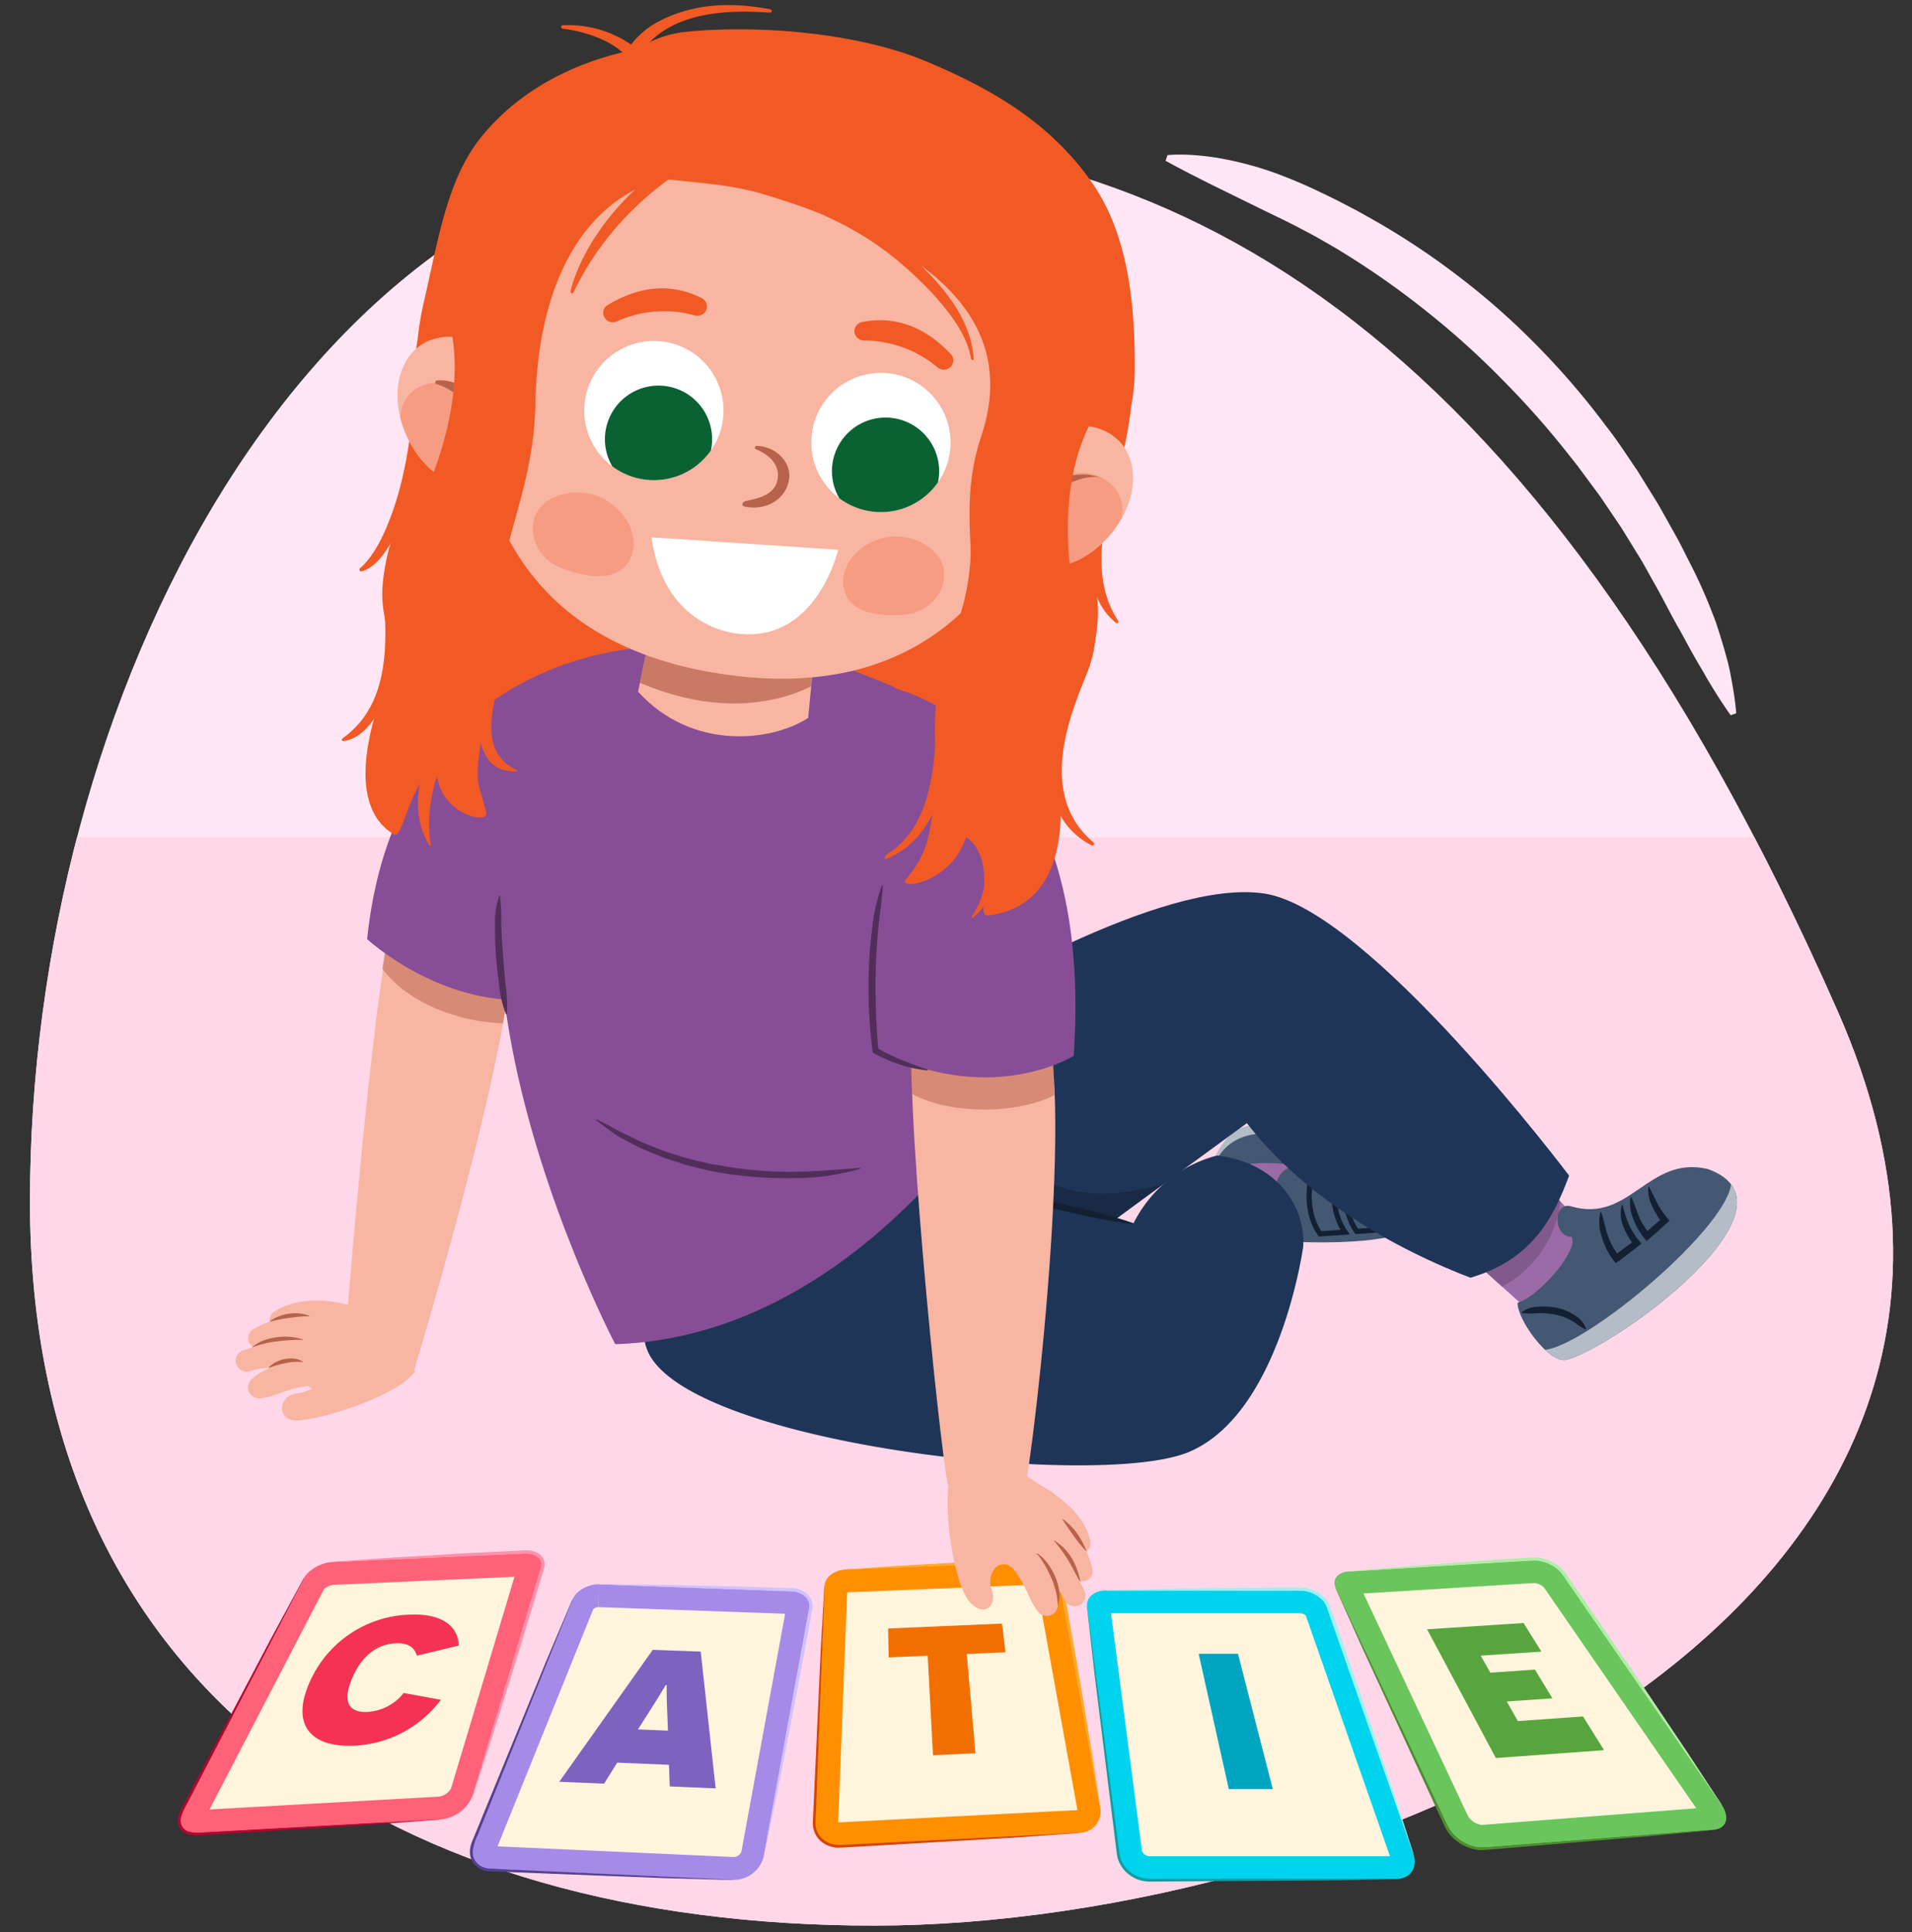 <svg xmlns="http://www.w3.org/2000/svg" xmlns:xlink="http://www.w3.org/1999/xlink" width="380" height="384" viewBox="0 0 380 384"><rect x="0" y="0" width="380" height="384" fill="#333333" stroke="none"/><defs><style>.cls-1,.cls-30{fill:none;}.cls-2{clip-path:url(#clip-path);}.cls-3{fill:#ffe6f4;}.cls-4{fill:#ffd7e9;}.cls-5{fill:#fff5dd;}.cls-6{fill:#ff6178;}.cls-7{fill:#f43254;}.cls-8{fill:#b2062f;}.cls-9{fill:#ff92aa;}.cls-10{fill:#a68ae8;}.cls-11{fill:#534191;}.cls-12{fill:#d1c2ff;}.cls-13{fill:#7d63bf;}.cls-14{fill:#ff8f00;}.cls-15{fill:#d34600;}.cls-16{fill:#ffaa2e;}.cls-17{fill:#f16f00;}.cls-18{fill:#00d3ee;}.cls-19{fill:#109da0;}.cls-20{fill:#a0f0f2;}.cls-21{fill:#00a5c1;}.cls-22{fill:#69c55c;}.cls-23{fill:#4e8c31;}.cls-24{fill:#b1eda6;}.cls-25{fill:#58a53f;}.cls-26{fill:#9b6ba8;}.cls-27{clip-path:url(#clip-path-2);}.cls-28{fill:#5d4065;opacity:0.4;}.cls-29{fill:#445773;}.cls-30{stroke:#132034;stroke-miterlimit:10;stroke-width:1.034px;}.cls-31{fill:#b4bcc7;}.cls-32{fill:#1f3557;}.cls-33,.cls-35{fill:#132034;}.cls-33,.cls-39{opacity:0.5;}.cls-34{fill:#f15a24;}.cls-36{fill:#874d96;}.cls-37{fill:#f8b5a2;}.cls-38,.cls-39,.cls-41{fill:#b7624b;}.cls-40{clip-path:url(#clip-path-3);}.cls-41{opacity:0.7;}.cls-42{fill:#fff;}.cls-43{clip-path:url(#clip-path-4);}.cls-44{fill:#0a6232;}.cls-45{clip-path:url(#clip-path-5);}.cls-46{clip-path:url(#clip-path-6);}.cls-47{fill:#f69c83;}.cls-48{clip-path:url(#clip-path-7);}.cls-49{clip-path:url(#clip-path-8);}.cls-50{fill:#512e5a;}</style><clipPath id="clip-path"><path class="cls-1" d="M5.954,238.756c0,98.538,73,143.924,167.755,143.924s244.313-61.963,191.564-181.624C304.068,62.211,231.528,25.374,154.455,27.074,59.72,29.164,5.954,140.219,5.954,238.756Z"/></clipPath><clipPath id="clip-path-2"><path class="cls-1" d="M319.186,248.628l-34.955-38.086s-5.6,12.405-18.13,16.024l39.315,35.32Z"/></clipPath><clipPath id="clip-path-3"><path class="cls-1" d="M162.228,124.841c.112.6-.865,9.969-1.612,17.826-6.906,4.574-22.876,6.8-33.8-5.2,1.8-8.962,3.767-17.663,3.767-17.663Z"/></clipPath><clipPath id="clip-path-4"><circle class="cls-1" cx="175.079" cy="87.94" r="13.836"/></clipPath><clipPath id="clip-path-5"><circle class="cls-1" cx="129.957" cy="81.591" r="13.836"/></clipPath><clipPath id="clip-path-6"><path class="cls-1" d="M78.993,78.271c-.168,6.6,4.142,14.965,10.575,17.413s12.625,1,18.349-2.5c2.8-1.716.456-5.471-2.3-5.093a3.74,3.74,0,0,0-1.3-1.681c-.176-.526-.347-1.051-.5-1.585-.337-1.219-.638-2.446-.972-3.665A14.442,14.442,0,0,0,102,78.585a11.142,11.142,0,0,0-1.16-1.738c-.013-.018-.022-.03-.034-.048a2.5,2.5,0,0,0-.557-1.757c-1.753-4.748-6.708-8.556-11.95-8.069C82.255,67.535,79.138,72.525,78.993,78.271Z"/></clipPath><clipPath id="clip-path-7"><path class="cls-1" d="M218.861,85.345c-4.9-1.914-10.717.378-13.712,4.458a2.5,2.5,0,0,0-1.02,1.535l-.047.036a11.224,11.224,0,0,0-1.594,1.351,14.379,14.379,0,0,0-1.531,2.236c-.658,1.079-1.285,2.175-1.946,3.254-.289.472-.6.929-.913,1.386a3.75,3.75,0,0,0-1.709,1.259c-2.544-1.124-5.835,1.838-3.616,4.261,4.534,4.95,10.093,8.046,16.946,7.47s13.31-7.431,14.969-13.819C226.134,93.21,224.516,87.553,218.861,85.345Z"/></clipPath><clipPath id="clip-path-8"><path class="cls-1" d="M339.435,232.328c-11.917-2.794-15.462,10.86-27.18,7.408-3.577-1.054-3.7,6.071.129,6.082,1.4,2.881-6.986,12.164-10.767,13.068-.184,3.235,6.292,12.294,9.781,11.342C321.343,267.516,359.6,239.624,339.435,232.328Z"/></clipPath></defs><g id="Guides_Delete_Me_" data-name="Guides (Delete Me)"><g class="cls-2"><path class="cls-3" d="M-38.508,218.5c0,110.077,104.728,185.292,210.584,185.292S419.07,355.223,413.67,209.236C407.705,47.96,276.778,1,170.922,1S-38.508,108.424-38.508,218.5Z"/><polygon class="cls-4" points="399.276 394.872 -22.927 399.972 -28.027 166.409 421.378 166.409 399.276 394.872"/></g><path class="cls-5" d="M38.914,362.018a1.429,1.429,0,0,1-.806-.162,2.052,2.052,0,0,1,.29-.931L62.407,314.7a5.238,5.238,0,0,1,3.865-2.027l38.159-1.7.153,0a2.2,2.2,0,0,1,.721.1L91.824,356.069a5.444,5.444,0,0,1-4.506,3.255l-48.2,2.688C39.049,362.016,38.98,362.018,38.914,362.018Z"/><path class="cls-6" d="M102.253,313.347l-12.605,42.07a3.28,3.28,0,0,1-2.456,1.639L41.648,359.6l22.74-43.775a3.44,3.44,0,0,1,1.985-.874l35.88-1.6m2.331-4.647q-.126,0-.255.006l-38.158,1.7c-2.312.1-4.9,1.547-5.779,3.25l-24.01,46.222c-1.286,2.475-.159,4.412,2.532,4.412.107,0,.217,0,.33-.01l48.2-2.687A7.653,7.653,0,0,0,94,356.721l13.541-45.2c.481-1.606-.834-2.825-2.958-2.825Z"/><path class="cls-7" d="M87.623,337.808a22.852,22.852,0,0,1-17.02,9.113c-8.852.464-13.047-4.129-8.844-13.1a22.448,22.448,0,0,1,19.529-12.936c6.52-.307,9.735,2.234,9.905,6.141l-8.336,2.012c-.55-1.881-2.061-2.568-4.266-2.462-3.635.175-6.674,2.489-8.558,6.835-2.07,4.777-.733,6.987,2.99,6.8a9.84,9.84,0,0,0,7.2-3.76Z"/><path class="cls-8" d="M87.447,361.621l-13.36.984-13.368.831-13.369.828-6.684.414c-.568.029-1.09.08-1.7.092a4.632,4.632,0,0,1-1.834-.31,2.869,2.869,0,0,1-1.479-1.32,3.1,3.1,0,0,1-.271-1.943,5.794,5.794,0,0,1,.632-1.716L36.8,358l1.562-2.962,3.123-5.924,6.247-11.849,6.251-11.846,6.384-11.776.051.026L48.081,337.447l-6.167,11.889-3.084,5.945-1.542,2.972a12.459,12.459,0,0,0-1.336,3.035,2.551,2.551,0,0,0,.208,1.6,2.311,2.311,0,0,0,1.191,1.067,7.632,7.632,0,0,0,3.285.2l6.687-.37,13.374-.738,26.746-1.477Z"/><path class="cls-9" d="M66.169,310.371l11.285-.793,11.29-.67c3.763-.24,7.529-.391,11.294-.587l2.824-.139,1.412-.07a5.671,5.671,0,0,1,1.573.134,3.672,3.672,0,0,1,1.514.735,2.542,2.542,0,0,1,.878,1.6,3.961,3.961,0,0,1-.252,1.633l-.4,1.356c-2.211,7.208-4.367,14.432-6.624,21.626l-3.405,10.786-3.522,10.75-.067-.02,12.949-43.342.407-1.354a3.335,3.335,0,0,0,.236-1.354,1.862,1.862,0,0,0-.64-1.168,3.021,3.021,0,0,0-1.232-.6,10.494,10.494,0,0,0-2.8-.061l-2.825.123-11.3.5-22.6.989Z"/><path class="cls-5" d="M145.713,371.322l-48.149-2.177a1.575,1.575,0,0,1-1.241-.528,1.733,1.733,0,0,1,.049-1.527l19.511-48.35a3.619,3.619,0,0,1,3.1-1.624l38.224,1.359a1.872,1.872,0,0,1,1.365.5.209.209,0,0,1,.061.2l-9.049,49.2a3.907,3.907,0,0,1-3.722,2.942Z"/><path class="cls-10" d="M118.984,314.844l.034,4.545,37.025,1.318-8.692,47.265a1.677,1.677,0,0,1-1.534,1.08h0L98.886,366.93l19.033-47.162a1.905,1.905,0,0,1,1.065-.38v-4.544M98.439,368.065h0m20.545-53.221c-2.215,0-4.513,1.324-5.207,3.046L94.265,366.24c-1.092,2.7.33,5.044,3.2,5.174l48.148,2.177c.085,0,.169.006.253.006a6.167,6.167,0,0,0,5.957-4.8l9.048-49.2c.331-1.8-1.274-3.3-3.579-3.387l-38.11-1.356c-.065,0-.13,0-.2,0Z"/><path class="cls-11" d="M145.609,373.62l-13.454-.37-13.446-.522-13.446-.526-6.723-.263c-.564-.028-1.1-.022-1.734-.106a4.359,4.359,0,0,1-1.758-.66,3.74,3.74,0,0,1-1.657-3.311,5.548,5.548,0,0,1,.4-1.807l.639-1.556,1.278-3.112,2.556-6.224,5.111-12.448,5.116-12.446,5.255-12.39.053.021-10.058,24.963-5.029,12.481L96.2,361.585l-1.258,3.12a9.984,9.984,0,0,0-.981,3.175,3.18,3.18,0,0,0,1.392,2.834,3.817,3.817,0,0,0,1.538.584c.546.077,1.112.081,1.671.112l6.721.307,13.442.616,26.884,1.23Z"/><path class="cls-12" d="M119.18,314.813l11.725.126,11.72.251c3.908.067,7.812.223,11.718.333l2.929.091a4.969,4.969,0,0,1,3.082,1.093,3.311,3.311,0,0,1,1.007,1.452,3.361,3.361,0,0,1,.075,1.751l-.518,2.884c-1.462,7.677-2.867,15.364-4.376,23.032l-2.284,11.5-2.4,11.477-.069-.013,8.446-46.12.532-2.882a2.518,2.518,0,0,0-.846-2.574,4.325,4.325,0,0,0-2.668-.946l-2.929-.106-11.714-.426-23.428-.851Z"/><path class="cls-13" d="M122.667,350.3l-2.6,4.176-8.914-.377,18.582-26.229,9.53.36,2.969,27.182-9.123-.386-.161-4.3Zm9.869-11.785c-.068-2.211-.011-3.609-.044-3.647l-.174-.007c-.054.035-.811,1.406-2.152,3.523l-3.366,5.309,5.95.24Z"/><path class="cls-5" d="M166.763,364.438a2.612,2.612,0,0,1-1.917-.746,1.887,1.887,0,0,1-.538-1.418l1.838-46.993c.012-.293.751-1.042,2.071-1.1l37.758-1.54a2.3,2.3,0,0,1,2.15,1.023l8.317,46.056a1.755,1.755,0,0,1-.34,1.441,2.388,2.388,0,0,1-1.8.828l-47.37,2.44Z"/><path class="cls-14" d="M205.976,314.918c.023,0,.044,0,.065,0l8.093,44.808-47.313,2.437h-.059a.823.823,0,0,1-.176-.017l1.788-45.7,37.561-1.534h.041m0-4.544c-.075,0-.151,0-.226,0l-37.626,1.536c-2.278.093-4.18,1.549-4.248,3.277l-1.839,46.993a4.475,4.475,0,0,0,4.725,4.525c.1,0,.195,0,.293-.007l47.369-2.44a4.247,4.247,0,0,0,4.254-4.942l-8.318-46.055c-.3-1.64-2.231-2.892-4.384-2.892Z"/><path class="cls-15" d="M214.425,364.292l-12.731.894-12.739.742-12.739.738-6.369.37c-1.078.053-2.086.142-3.222.165a5.432,5.432,0,0,1-3.268-1.114,4.692,4.692,0,0,1-1.758-3.008,5.154,5.154,0,0,1-.051-.886l.035-.8.073-1.593.29-6.374.581-12.747.585-12.747.736-12.741.057,0-.984,25.5-.492,12.75-.246,6.376-.061,1.593a7.877,7.877,0,0,0,.021,1.582,4.126,4.126,0,0,0,1.566,2.64,4.9,4.9,0,0,0,2.928,1.013c1.055-.015,2.122-.1,3.183-.143l6.371-.324,12.744-.649,25.487-1.3Z"/><path class="cls-16" d="M168.122,311.88l11.272-.751,11.278-.627c3.758-.226,7.52-.363,11.28-.545l2.82-.128c.477-.018.916-.055,1.46-.044a6.017,6.017,0,0,1,1.539.258,4.95,4.95,0,0,1,2.62,1.779,3.6,3.6,0,0,1,.62,1.545l.257,1.388c1.289,7.418,2.636,14.825,3.878,22.252l1.843,11.143,1.723,11.165-.068.012-8.064-44.448a6.894,6.894,0,0,0-.748-2.663,4.291,4.291,0,0,0-2.257-1.534,7.329,7.329,0,0,0-2.776-.2l-2.821.113-11.284.452-22.569.9Z"/><path class="cls-17" d="M192.14,328.7l1.734,19.722-8.441.407-1.06-19.785-7.748.343-.111-5.751,22.631-.977.7,5.7Z"/><path class="cls-5" d="M228.433,371.168a3.854,3.854,0,0,1-3.721-3.049L218.308,319c-.006-.046-.013-.094.074-.193a1.974,1.974,0,0,1,1.445-.474H258.39a3.642,3.642,0,0,1,3.18,1.711l17.182,49.119a1.32,1.32,0,0,1-1.415,2Z"/><path class="cls-18" d="M258.39,320.605a1.972,1.972,0,0,1,1.11.4l16.752,47.89H228.433a1.634,1.634,0,0,1-1.469-1.071l-6.157-47.22H258.39m0-4.544H219.827c-2.316,0-4.007,1.436-3.773,3.233l6.405,49.119a6.1,6.1,0,0,0,5.974,5.027h48.9c2.938,0,4.524-2.274,3.561-5.027l-17.182-49.119c-.629-1.8-3.009-3.233-5.325-3.233Z"/><path class="cls-19" d="M277.336,373.469l-13.364.238-13.365.086-13.365.082-6.683.041-1.67.01a7.786,7.786,0,0,1-1.764-.132,6.758,6.758,0,0,1-3.177-1.623,6.251,6.251,0,0,1-1.857-3.064c-.139-.621-.178-1.154-.253-1.709l-.206-1.658-.824-6.632-1.647-13.263-1.642-13.264L216.026,319.3l.057-.008,3.47,26.5,1.735,13.252.867,6.626c.161,1.1.254,2.221.47,3.3a5.691,5.691,0,0,0,1.71,2.777,6.242,6.242,0,0,0,2.9,1.5,19.713,19.713,0,0,0,3.32.132l6.683,0,13.365.007,26.729.014Z"/><path class="cls-20" d="M219.827,316.026l12.148-.291,12.149-.166c4.049-.072,8.1-.055,12.148-.084a27.5,27.5,0,0,1,3.124.068,7.215,7.215,0,0,1,3.048,1.232,5.673,5.673,0,0,1,1.226,1.169,5.072,5.072,0,0,1,.463.749c.129.292.22.543.3.771l1.014,2.863c2.627,7.661,5.31,15.3,7.892,22.98l3.854,11.522L280.93,368.4l-.066.023-16.078-45.857-1-2.867a4.3,4.3,0,0,0-1.732-2.372,6.543,6.543,0,0,0-2.757-1.13,28.14,28.14,0,0,0-3.024-.076l-12.148-.008-24.3-.018Z"/><path class="cls-21" d="M238.227,328.666h7.816l6.92,26.891H244.22Z"/><path class="cls-5" d="M294.484,364.945a5.922,5.922,0,0,1-4.81-3.12L267.544,314.7a1.881,1.881,0,0,1,.635-.134l36.512-2.231c.061,0,.121,0,.184,0a5.3,5.3,0,0,1,3.826,1.824l31.569,45.77a2.32,2.32,0,0,1,.547,1.37h0a2.46,2.46,0,0,1-.526.1l-45.561,3.539C294.646,364.942,294.565,364.945,294.484,364.945Z"/><path class="cls-22" d="M304.875,314.605a3.234,3.234,0,0,1,1.956.842l30.291,43.918-42.572,3.306-.065,0a3.756,3.756,0,0,1-2.755-1.813l-20.75-44.186,33.85-2.068h.045m0-4.544c-.109,0-.216,0-.323.01L268.041,312.3c-2.219.135-3.369,1.629-2.555,3.362l22.132,47.128a8.176,8.176,0,0,0,6.867,4.425c.14,0,.279-.006.416-.016l45.562-3.538c2.7-.21,3.433-2.48,1.677-5.026l-31.569-45.769a7.491,7.491,0,0,0-5.7-2.807Z"/><path class="cls-23" d="M340.465,363.691l-13.285,1.271-13.3,1.119-13.3,1.115-3.324.278-1.662.14a9.305,9.305,0,0,1-1.748.045,8.823,8.823,0,0,1-5.972-3.445,8.03,8.03,0,0,1-.873-1.534l-.7-1.514-1.4-3.028-2.8-6.056-5.6-12.113-5.594-12.114-5.457-12.179.052-.024L276.869,339.8l5.678,12.075,2.839,6.037,1.42,3.019a18.74,18.74,0,0,0,1.535,2.942,8.292,8.292,0,0,0,5.564,3.257,26.819,26.819,0,0,0,3.318-.163l3.326-.256,13.3-1.026,26.607-2.052Z"/><path class="cls-24" d="M268.038,312.267l12.343-1.046,12.35-.921c2.059-.157,4.117-.306,6.177-.434l3.09-.2,1.544-.1c.515-.028,1.014-.087,1.605-.068a8.164,8.164,0,0,1,3.2.839,7.1,7.1,0,0,1,2.63,2.078l3.551,5.093c4.646,6.824,9.341,13.615,13.948,20.466l6.894,10.288,6.794,10.358-.058.04L313.958,317.9l-3.515-5.1a6.47,6.47,0,0,0-2.378-1.886,7.545,7.545,0,0,0-2.945-.789c-4.109.181-8.238.479-12.355.713l-24.722,1.493Z"/><path class="cls-25" d="M283.621,323.789l19.179-1.241,3.549,5.684-12.073.8,1.923,3.381,8.869-.6,3.469,5.7-9.08.629,2.213,3.89,12.95-.913,4.187,6.7-21.516,1.56Z"/><path class="cls-26" d="M319.186,248.628l-34.955-38.086s-5.6,12.405-18.13,16.024l39.315,35.32Z"/><g class="cls-27"><path class="cls-28" d="M303.128,228.881l7.134,6.558s1.281,14.148-13.419,21.179l-9.227-6.863Z"/></g><path class="cls-29" d="M258.891,246.836s19.515.838,22.43-3.519,3.614-13.2-1.33-17.616c-2.453-2.189-10.962-1.791-19.695-1.629-8.869.165-17.669.055-19.818,9.379C236.214,251.955,258.891,246.836,258.891,246.836Z"/><path class="cls-30" d="M267.325,244.871c-3.768-5.482-1.473-12.239-1.473-12.239l-4.975.342s-2.3,6.757,1.473,12.239Z"/><path class="cls-30" d="M274.61,244.372c-3.768-5.482-1.474-12.24-1.474-12.24l-4.975.342s-2.294,6.757,1.474,12.239Z"/><path class="cls-26" d="M257.488,231.645c-4.292.862-4.278,4.72-3.925,8.075s.965,6.6,5.541,6.149c0,0-18.536,4.8-19.423-5.831C238.678,228.032,257.488,231.645,257.488,231.645Z"/><path class="cls-31" d="M241.1,231.493c.737-1.021,2.022-4.113,5.893-5.514s6.262-.146,15.179-.758,13.211-.612,18.91,1.4c-3.014-4.761-12.657-3.531-19.154-3.085s-13.913-1.316-17.159,1.745S240.813,231.883,241.1,231.493Z"/><path class="cls-32" d="M186.126,200.981c4.263-1.6,44.421-26.594,65.2-23.4s60.527,56.057,60.527,56.057c-3.219,8.662-7.491,16.7-19.6,20.29-17.882-6.859-34.324-17.571-44.442-30.725l-30.78,22.535-46.358-15.453Z"/><path class="cls-33" d="M196.946,218.547c3.618,9.728,8.773,23.673,34.092,16.813l-14.007,10.381L197.071,239Z"/><path class="cls-34" d="M220.582,90.046a.97.97,0,1,1,1.851.583c-2.356,10.757-6.405,22.974-.372,32.465.418.657.14,1.013-.4.574C212.98,116.545,217.308,99.8,220.582,90.046Z"/><path class="cls-32" d="M128.527,268.011c6.629,18.773,89.613,28.194,107.781,20.538s22.706-40.855,22.706-40.855c.44-8.648-5.981-16.826-17.156-18.051a25.854,25.854,0,0,0-16.607,13.527L175.173,231.7S121.9,249.238,128.527,268.011Z"/><path class="cls-35" d="M225.232,243.254a104.212,104.212,0,0,1-12.638-2.351l-12.539-2.786-12.5-2.955a110.187,110.187,0,0,1-12.4-3.383l.038-.167a110.2,110.2,0,0,1,12.637,2.355l12.54,2.782,12.5,2.951a104.258,104.258,0,0,1,12.4,3.387Z"/><polygon class="cls-34" points="200.649 98.462 191.647 162.438 85.504 147.502 94.92 80.585 200.649 98.462"/><path class="cls-36" d="M177.525,136.437s-33.278-14.378-44.245-9.781c-69.554,29.16-11,140.485-11,140.485,50.714-1.65,80.813-56.487,80.813-56.487S190.719,146.745,177.525,136.437Z"/><path class="cls-37" d="M201.787,291.026c.9,1.918,6.243,4.768,7.389,5.607,3.541,2.591,6.6,5.382,7.53,9.687a1.925,1.925,0,0,1-.806,1.979,21.759,21.759,0,0,1,1.191,3.374,2.015,2.015,0,0,1-2.533,2.487c.3.582.583,1.17.854,1.768a2.164,2.164,0,1,1-3.815,2.027,16.265,16.265,0,0,0-2.22-3.248c-.187.105.763,1.615.862,4.248a2.193,2.193,0,0,1-3.881,1.4c-1.508-1.853-2.146-4.158-3.363-6.207-.472-.8-1-1.556-1.538-2.309a7.136,7.136,0,0,0-1.249-.89c-3.269-.669-3.7,3.436-3.259,4.528,1.517,3.72-1.425,6.049-4.2,2.9-3.169-3.588-5.213-17.943-4.126-23.77Z"/><path class="cls-38" d="M214.63,314.3c-.444-.75-.818-1.472-1.187-2.177s-.751-1.381-1.149-2.045-.835-1.3-1.29-1.937c-.473-.623-.944-1.275-1.516-1.908l-.012-.013a.039.039,0,0,1,0-.056.039.039,0,0,1,.046-.006A10.245,10.245,0,0,1,213,309.646a13.64,13.64,0,0,1,1.054,2.247,16.345,16.345,0,0,1,.655,2.39.04.04,0,0,1-.074.028Z"/><path class="cls-38" d="M215.854,308.255a24.382,24.382,0,0,1-2.485-3.066c-.728-1.041-1.465-2.013-2.2-3.24l-.009-.014a.04.04,0,0,1,.014-.055.041.041,0,0,1,.044,0,12.74,12.74,0,0,1,2.822,2.822,17.222,17.222,0,0,1,1.889,3.52.039.039,0,0,1-.064.043Z"/><path class="cls-37" d="M207.211,202.407c7.077,13.278-2.821,96.69-4.315,96.691l-14.268-3.372c-.978.4-8.555-72.462-7.393-90.432C182.334,188.315,207.211,202.407,207.211,202.407Z"/><path class="cls-39" d="M180.569,208.574l.679,8.829c7.977,4.35,21.506,3.848,28.3.226l-.227-12Z"/><path class="cls-37" d="M75.834,260.646c-2,.7-3.987-.528-4.765-.778A31,31,0,0,0,67,258.849c-4.27-.754-8.8-.518-12.528,1.83a1.925,1.925,0,0,0-.85,1.96,21.677,21.677,0,0,0-3.245,1.509,2.016,2.016,0,0,0-.006,3.55c-.623.195-1.244.4-1.861.626a2.163,2.163,0,1,0,1.22,4.144,16.265,16.265,0,0,1,3.874-.685c.055.208-1.689.584-3.639,2.355a2.192,2.192,0,0,0,1.713,3.753c2.379-.218,4.473-1.374,6.788-1.938.9-.218,1.811-.373,2.727-.514a8.841,8.841,0,0,0,.836.537,9.269,9.269,0,0,1-3.12.964c-3.664.452-3.955,5.339-.058,5.336,4.787,0,20.23-4.861,23.634-9.713Z"/><path class="cls-38" d="M50.18,267.671a7.417,7.417,0,0,1,2.3-1.313,12.7,12.7,0,0,1,2.546-.609,11.591,11.591,0,0,1,5.172.446l.011,0a.041.041,0,0,1,.025.052.041.041,0,0,1-.039.027,34.72,34.72,0,0,0-5.065.293,19.218,19.218,0,0,0-4.917,1.176.041.041,0,0,1-.042-.069Z"/><path class="cls-38" d="M53.656,262.563a8.014,8.014,0,0,1,3.777-1.479,7.835,7.835,0,0,1,4.039.412l.015.007a.039.039,0,0,1,.022.052.04.04,0,0,1-.037.024,28.819,28.819,0,0,0-3.925.326,33.125,33.125,0,0,0-3.87.738.039.039,0,0,1-.048-.029.04.04,0,0,1,.014-.041Z"/><path class="cls-38" d="M53.408,271.8a4.261,4.261,0,0,1,1.475-1.128,6.793,6.793,0,0,1,1.7-.58,6.275,6.275,0,0,1,1.818-.088,3.881,3.881,0,0,1,1.77.6l.015.009a.04.04,0,0,1,.011.055.041.041,0,0,1-.038.018,10.536,10.536,0,0,0-3.417.222c-.564.1-1.124.235-1.676.393a10.868,10.868,0,0,0-1.617.572.041.041,0,0,1-.055-.02.041.041,0,0,1,0-.044Z"/><path class="cls-37" d="M101.319,186.668C104.1,200.48,82.13,272.925,82.13,272.925l-13.647-5.358s5.342-69.265,9.692-85.714S101.319,186.668,101.319,186.668Z"/><path class="cls-39" d="M76.888,186.615l-.906,5.886c5.207,7.018,15.462,10.628,24,10.866l1.585-10.639Z"/><path class="cls-36" d="M176.266,136.4s41.665,7.048,37.13,73.43c0,0-15.668,9.9-37.521-.412l1.237-32.161Z"/><path class="cls-36" d="M129.7,128.6s-50.714,0-56.74,58.029c0,0,14.272,13.3,32.826,12.064l10.556-32.316Z"/><path class="cls-37" d="M162.228,124.841c.112.6-.865,9.969-1.612,17.826-6.906,4.574-22.876,6.8-33.8-5.2,1.8-8.962,3.767-17.663,3.767-17.663Z"/><g class="cls-40"><path class="cls-41" d="M126.81,125.713l37.338,5.254.2,3.553s-14.687,11.611-38.837.418Z"/></g><path class="cls-37" d="M210.635,84.62c-9.944,40.027-34.195,53.969-66.374,49.441s-52.35-24.427-50.152-65.838c1.7-32.1,34.2-53.969,66.374-49.441S218.386,53.421,210.635,84.62Z"/><path class="cls-38" d="M150.435,88.613a.346.346,0,0,0-.19.659c2.512,1.081,4.658,2.879,4.336,5.732-.363,3.228-3.64,4.008-6.294,4.551-.736.152-1.122.943-.238,1.129,4.079.862,7.912-1.322,8.7-5.015C157.555,91.888,154.2,88.751,150.435,88.613Z"/><path class="cls-42" d="M129.473,106.781l37.106,2.476s-4.054,17.667-18.831,16.764C147.748,126.021,132.26,126,129.473,106.781Z"/><circle class="cls-42" cx="175.079" cy="87.94" r="13.836"/><g class="cls-43"><path class="cls-44" d="M186.548,95.12a10.653,10.653,0,1,1-9.065-12.033A10.654,10.654,0,0,1,186.548,95.12Z"/></g><circle class="cls-42" cx="129.957" cy="81.591" r="13.836"/><g class="cls-45"><path class="cls-44" d="M141.426,88.771a10.653,10.653,0,1,1-9.065-12.034A10.654,10.654,0,0,1,141.426,88.771Z"/></g><path class="cls-34" d="M217.491,128.585c.743-4.6,1.127-8.03.1-12.411-1.376-5.9.739-10.979,2.71-16.447a81.425,81.425,0,0,0,4.526-19.022,40.125,40.125,0,0,0,.7-6.982c.076-12.831-1.137-26.764-8.431-37.325-8.318-12.042-20.172-18.867-33.408-24.361-13.258-5.5-33.127-7.192-47.5-5.694-9.831,1.026-18.88,9.27-18.4,19.463.226,4.755,4.853,8.361,9.218,9.09,8.405,1.4,16.6,1.249,24.9,3.754,26.56,8.016,52.016,21.632,43.07,48.163-3.7,10.982-1.806,21.192-1.771,28.606.047,10.095-5.176,14.005-7.012,23.531-.869,4.512.014,16.028-.121,17.1-1.3,10.24-1.51,13.133-6.025,18.737-1.715,2.13,8.893.9,11.969-8.414,6.439,4.415,1.766,15.868,4.279,15.575,18.941-2.209,13.966-27.549,13.866-28.854C209.2,140.558,215.953,138.116,217.491,128.585Z"/><path class="cls-34" d="M76.188,114.836a46.021,46.021,0,0,1,3.324-12.215c2.187-5.336,2.029-10.684,2.046-16.367a121.32,121.32,0,0,1,1.5-19.246,60.017,60.017,0,0,1,1.147-6.845c2.86-12.3,4.6-24.562,11.512-33.024,7.879-9.652,18.631-14.492,28.073-16.757,9.459-2.268,20.748-2.185,29.317,2.505,5.856,3.208,10.38,7.574,7.775,17.228-1.217,4.5-4.9,6.91-7.769,6.619-5.525-.56-10.564-2.562-16.273-2.042C118.576,36.357,106.868,53.06,106.4,80.5c-.191,11.356-3.679,20.707-5.38,27.8-2.315,9.658.328,12.523-.691,22.061-.484,4.519-4.459,15.029-4.618,16.087-1.515,10.1-.579,8.7.948,15.087.58,2.428-10.153.308-9.949-9.31-4.988,2.77-6.768,14.527-8.257,13.678-11.233-6.4-2.761-27.072-2.4-28.3C79.484,125.812,74.982,124.314,76.188,114.836Z"/><path class="cls-34" d="M217.348,167.433c-12.428-10.391-3.087-28.7-.774-35.08.264-.73-.919-1.219-1.285-.548-5.545,10.1-12.062,28.925,1.613,36.183C217.255,168.176,217.681,167.712,217.348,167.433Z"/><path class="cls-34" d="M195.407,157.5a1.007,1.007,0,0,0-1.945.442c.984,8.141,4.913,16.162-.072,23.76-.287.437-.455,1,.022.619C200.375,176.843,198.176,164.652,195.407,157.5Z"/><path class="cls-34" d="M90.454,140.509c-3.4,4.691-5.794,8.709-6.868,14.412-.685,3.645-1.171,8.269,1.716,13.053.153.253.324.146.284-.119-1.532-10.166,2.893-17.407,6.12-26.583C91.98,140.494,90.976,139.79,90.454,140.509Z"/><path class="cls-34" d="M78.118,116.679c-.349-1.182-2.064-.6-1.968.54.865,10.23,1.414,22.738-7.971,29.444-.387.277-.292.669.158.606,4.455-.623,7.1-5.877,8.909-9.618C80.248,131.446,80.006,123.093,78.118,116.679Z"/><path class="cls-34" d="M141.165,30.229c.759-.64.6-2.148-.428-1.793C129.57,32.28,116.9,44.844,113.461,57.526c-.185.679.241,1.157.6.409C123.085,39.164,139.483,31.65,141.165,30.229Z"/><path class="cls-34" d="M195.828,114.245c.177-1.068-2.9-8.068-2.875-5.9.1,9.279-3.578,24.751-13.29,28.425-.673.254-.584.643.1.6C190.816,136.686,194.413,122.741,195.828,114.245Z"/><path class="cls-34" d="M182.162,51.873a52.183,52.183,0,0,0-26.083-14.042c-1.176-.237-1.769,1.357-.6,1.749,8.777,2.938,16.59,6.822,23.414,12.629,5.412,4.607,13.074,12.325,14.051,18.941.062.418.624.622.592.207C192.873,62.764,187.02,56.7,182.162,51.873Z"/><path class="cls-34" d="M152.795,1.787C144.987.359,137.5.7,130.545,4.447a17,17,0,0,0-5.122,4.406,22.1,22.1,0,0,0-13.6-3.835.338.338,0,0,0,0,.671c4.041.515,9.2,2.071,12.243,5.036A52.007,52.007,0,0,0,118.6,22.859c-.3.883,1.023,1.836,1.6.917,2.191-3.485,3.574-7.266,5.593-10.772a7.417,7.417,0,0,1,.845,3.82c-.042.972,1.427,1.517,1.832.5a6.242,6.242,0,0,0-1.144-6.722c.37-.515.753-1.025,1.175-1.518C134.166,2.454,144.507,1.9,152.7,2.5,153.574,2.565,153.672,1.947,152.795,1.787Z"/><path class="cls-34" d="M121.617,64.054a1.854,1.854,0,0,1-1.371-.821,1.78,1.78,0,0,1,.561-2.637c3.773-2.251,10.692-5.333,18.564-1.392a1.909,1.909,0,0,1,.988,2.445,1.971,1.971,0,0,1-2.444.988,22.692,22.692,0,0,0-15,1.092A2.353,2.353,0,0,1,121.617,64.054Z"/><path class="cls-34" d="M187.215,73.446a1.854,1.854,0,0,0,1.543-.421,1.78,1.78,0,0,0,.173-2.69c-3.025-3.187-8.853-8.024-17.5-6.357a1.91,1.91,0,0,0-1.613,2.085,1.972,1.972,0,0,0,2.085,1.613,22.7,22.7,0,0,1,14.15,5.105A2.364,2.364,0,0,0,187.215,73.446Z"/><path class="cls-34" d="M102.294,152.856c-7.884-4.145-3.574-13.829-2.565-20.877a.988.988,0,0,0-1.848-.642c-3.127,5.714-5.722,22.219,4.538,21.973C103.08,153.294,102.841,153.145,102.294,152.856Z"/><path class="cls-34" d="M188.854,138.738c-.083-1.358-2.5-1.4-2.556-.035-.42,10,0,24.8-9.884,30.968-.546.34-.878,1.273-.285,1.034C188.156,165.873,189.5,149.265,188.854,138.738Z"/><path class="cls-34" d="M84.806,73.6a.953.953,0,0,0-1.888,0c-.758,7.3-1.323,14.577-3.033,21.74-1.247,5.224-4.067,13.939-8.317,17.567a.363.363,0,0,0,.347.627c4.748-1.309,7.716-9.587,9.367-13.664C84.579,91.737,85.274,82.284,84.806,73.6Z"/><path class="cls-34" d="M109.326,128.46c-13.024-7.8-8.262-22.194-5.665-33.427.169-.727-1.105-1.054-1.385-.37-4.255,10.306-8.289,29.058,6.672,34.38C109.334,129.18,109.7,128.687,109.326,128.46Z"/><path class="cls-37" d="M102.311,80.2c.027-.2.052-.4.079-.6a8.1,8.1,0,0,0-.39-1.012,11.142,11.142,0,0,0-1.16-1.738c-.013-.018-.022-.03-.034-.048a2.5,2.5,0,0,0-.557-1.757c-1.753-4.748-6.708-8.556-11.95-8.069-6.044.562-9.161,5.552-9.306,11.3-.168,6.6,4.142,14.965,10.575,17.413a18.132,18.132,0,0,0,10.848.687C101.244,91.013,101.584,85.585,102.311,80.2Z"/><g class="cls-46"><path class="cls-47" d="M100.868,93.083c-.565-5.586-4.988-12.66-7.85-15-4.966-4.06-12.843-1.942-13.414,4.405-.419,4.645,1.3,10.669,5.553,13.561a2.7,2.7,0,0,0,3.167.085,4.645,4.645,0,0,0,2.89,2.079,4.114,4.114,0,0,0,.522.051,3.449,3.449,0,0,0,3.807,2.126,5.821,5.821,0,0,0,4.7-2.937C100.482,96,100.688,94.544,100.868,93.083Z"/><path class="cls-38" d="M86.83,75.616c5.023-.512,9.137,4.182,11.091,8.322.452.955-.938,1.674-1.56.888-2.817-3.56-5.049-7.1-9.629-8.509C86.377,76.207,86.488,75.652,86.83,75.616Z"/></g><path class="cls-37" d="M218.861,85.345c-4.9-1.914-10.717.378-13.712,4.458a2.5,2.5,0,0,0-1.02,1.535l-.047.036c-.088.067-.174.136-.262.2-.317,2.138-.613,4.266-.846,6.379-.491,4.449-.97,8.936-1.577,13.4a18.006,18.006,0,0,0,8.322,1.237c6.858-.578,13.31-7.431,14.969-13.819C226.134,93.21,224.516,87.553,218.861,85.345Z"/><g class="cls-48"><path class="cls-47" d="M211.26,94.721c-2.337,1-6,3.962-8.746,7.407-.456,4.1-.94,8.221-1.56,12.309a8.422,8.422,0,0,0,1.723,1.028,3.448,3.448,0,0,0,4.246-.993,4.008,4.008,0,0,0,.515.1,4.648,4.648,0,0,0,3.352-1.2,2.7,2.7,0,0,0,3.068.792c4.887-1.606,8.2-6.921,9.08-11.5C224.14,96.4,217.153,92.19,211.26,94.721Z"/><path class="cls-38" d="M218.691,94.948c-4.686-1.879-10.739.608-13.76,4.047-.7.794.44,1.869,1.254,1.285,3.691-2.644,6.813-5.428,11.6-5.521A8.209,8.209,0,0,1,218.691,94.948Z"/></g><path class="cls-34" d="M104.843,68.214c.081.992,0,23.53-5.492,35.9s-16.461-2.12-16.38-2.7S94.328,80.265,88.9,62.441Z"/><path class="cls-29" d="M339.435,232.328c-11.917-2.794-15.462,10.86-27.18,7.408-3.577-1.054-3.7,6.071.129,6.082,1.4,2.881-6.986,12.164-10.767,13.068-.184,3.235,6.292,12.294,9.781,11.342C321.343,267.516,359.6,239.624,339.435,232.328Z"/><g class="cls-49"><path class="cls-31" d="M305.316,268.009c5.708,3.474,41.27-25.983,38.64-34.2l4.767,5.754c-3.181,17.664-17.422,29.838-38.394,32.557Z"/></g><path class="cls-35" d="M302.413,260.777a5.612,5.612,0,0,1,3.435-1.083,13,13,0,0,1,3.639.221,10.085,10.085,0,0,1,3.4,1.419,5.045,5.045,0,0,1,2.357,2.759l-.133.107a10.016,10.016,0,0,1-1.5-.9c-.232-.15-.448-.316-.662-.485l-.7-.415a10.647,10.647,0,0,0-3.053-1.115,15.355,15.355,0,0,0-3.287-.334,16.406,16.406,0,0,1-3.437-.014Z"/><path class="cls-35" d="M318.223,240.883c.551,1.614.806,3.168,1.324,4.672a14.213,14.213,0,0,0,2.257,4.111l-.96-.125c1.327-1.035,2.69-2.021,4.037-3.028l-.122.956a15.473,15.473,0,0,1-2.134-3.727,6.57,6.57,0,0,1-.3-4.255l.17.006a22.292,22.292,0,0,0,1.219,3.8,14.381,14.381,0,0,0,2.1,3.337l.434.531-.556.425c-1.337,1.021-2.659,2.062-4.017,3.054l-.55.4-.41-.526a13.943,13.943,0,0,1-2.336-4.585,9.407,9.407,0,0,1-.329-5.043Z"/><path class="cls-35" d="M324.222,237.917c.642,1.33,1,2.627,1.524,3.882a13.727,13.727,0,0,0,2.124,3.414l-.983-.075c1.16-1.061,2.355-2.083,3.542-3.113l-.077.931a16.767,16.767,0,0,1-2.023-3.3,7.284,7.284,0,0,1-.742-3.769l.168-.033c.611,1.137,1.08,2.22,1.635,3.284a16.214,16.214,0,0,0,2.011,2.964l.413.491-.49.441c-1.169,1.051-2.33,2.111-3.526,3.132l-.539.46-.444-.535a13.277,13.277,0,0,1-2.2-3.841,7.947,7.947,0,0,1-.565-4.314Z"/><path class="cls-34" d="M200.682,81.7c-.366.929-6.712,22.586-4.6,36.023s17.532,2.663,17.613,2.086-5.642-23.541,5.029-39.1Z"/><path class="cls-47" d="M187.394,112.434c1.269,4.173-2.056,9.281-7.827,9.726-5.451.42-10.453-.516-11.723-4.689s1.923-8.837,7.127-10.42S186.126,108.262,187.394,112.434Z"/><path class="cls-47" d="M106.963,101.383c-2.446,3.714-.614,9.618,4.968,11.657,5.273,1.927,10.489,2.406,12.935-1.306s.622-9.148-4.075-12.139S109.41,97.672,106.963,101.383Z"/><path class="cls-50" d="M100.573,201.571a19.944,19.944,0,0,1-1.357-5.795c-.281-1.959-.493-3.929-.648-5.906-.122-1.979-.227-3.961-.182-5.952A16.407,16.407,0,0,1,99.214,178l.17.022a48.693,48.693,0,0,1,.252,5.885c.056,1.951.183,3.906.333,5.857.126,1.955.322,3.907.5,5.861a27.522,27.522,0,0,1,.274,5.915Z"/><path class="cls-50" d="M184.4,212.733a24.335,24.335,0,0,1-5.5-1.163,27.954,27.954,0,0,1-5.2-2.257l-.248-.142-.037-.292c-.357-2.765-.6-5.51-.708-8.277s-.126-5.531-.011-8.3c.084-2.766.352-5.525.7-8.271a33.761,33.761,0,0,1,1.886-8.078l.167.038c-.151,2.778-.588,5.459-.857,8.182s-.451,5.444-.527,8.176-.073,5.466.008,8.2c.1,2.728.231,5.475.526,8.171l-.285-.433a40.4,40.4,0,0,0,4.925,2.366c1.7.7,3.42,1.362,5.2,1.91Z"/><path class="cls-50" d="M170.98,232.274a46.216,46.216,0,0,1-13.609,1.856,78.786,78.786,0,0,1-13.741-.988c-1.129-.224-2.274-.367-3.389-.658l-3.351-.832c-1.115-.288-2.2-.693-3.3-1.033l-1.642-.534c-.539-.2-1.066-.434-1.6-.65l-3.189-1.325-3.057-1.609c-.5-.283-1.012-.547-1.5-.845l-1.413-1c-.933-.674-1.852-1.364-2.744-2.079l.1-.14c1.039.5,2.051,1.019,3.048,1.559l1.483.823c.5.258,1.025.482,1.536.724l3.042,1.487,3.144,1.258c.525.2,1.044.427,1.575.617l1.618.5c1.082.32,2.145.7,3.242.971l3.3.773c1.1.272,2.223.4,3.332.6a78.681,78.681,0,0,0,13.5,1.139l3.394-.081c1.128-.082,2.261-.112,3.389-.206,2.261-.146,4.519-.328,6.8-.5Z"/><path class="cls-3" d="M232.026,30.828a22.764,22.764,0,0,1,2.627-.1c.9,0,1.789.032,2.676.1a52.387,52.387,0,0,1,5.285.657,66.942,66.942,0,0,1,10.243,2.695,96.665,96.665,0,0,1,9.742,4.109c1.6.751,3.179,1.525,4.736,2.352l2.347,1.223,2.309,1.29a147.822,147.822,0,0,1,17.691,11.616A144.221,144.221,0,0,1,305.56,68.779a151.775,151.775,0,0,1,13.759,16.062c2.195,2.761,4.064,5.753,6.069,8.642l2.776,4.483,1.385,2.241,1.293,2.294,2.571,4.591c.829,1.544,1.591,3.123,2.388,4.682a98.633,98.633,0,0,1,4.324,9.563c.311.818.655,1.622.938,2.45l.806,2.5c.514,1.675,1.011,3.353,1.46,5.044s.748,3.435,1.052,5.168.542,3.484.692,5.253l-1.108.39a98.3,98.3,0,0,1-5.559-8.819c-.891-1.465-1.734-2.945-2.56-4.427-.805-1.491-1.593-2.986-2.446-4.446-1.654-2.943-3.127-5.965-4.811-8.873-.826-1.462-1.615-2.944-2.469-4.388l-2.637-4.283-1.322-2.138-1.408-2.079-2.814-4.156-2.988-4.026-1.485-2.016-1.559-1.959a171.747,171.747,0,0,0-13.222-14.979,162.145,162.145,0,0,0-14.8-13.387A166.285,166.285,0,0,0,267.6,50.615l-2.131-1.31L263.3,48.06c-1.439-.844-2.906-1.637-4.384-2.409-2.943-1.576-5.973-2.966-8.967-4.453L240.9,36.757l-4.567-2.311-2.3-1.211c-.795-.409-1.494-.8-2.378-1.292Z"/><path class="cls-38" d="M205.95,308.752c.362-.023.512.2.722.333.194.156.384.319.565.487a10.028,10.028,0,0,1,.956,1.109,13,13,0,0,1,1.466,2.515,11.2,11.2,0,0,1,.826,2.816,6.115,6.115,0,0,1-.2,2.945l0,.01a.041.041,0,0,1-.079-.015,12.536,12.536,0,0,0-1.3-5.423,23.294,23.294,0,0,0-1.269-2.514c-.237-.4-.486-.8-.753-1.19-.132-.194-.272-.382-.418-.565a1.548,1.548,0,0,0-.464-.439l-.053-.017a.027.027,0,0,1-.017-.034A.027.027,0,0,1,205.95,308.752Z"/></g></svg>